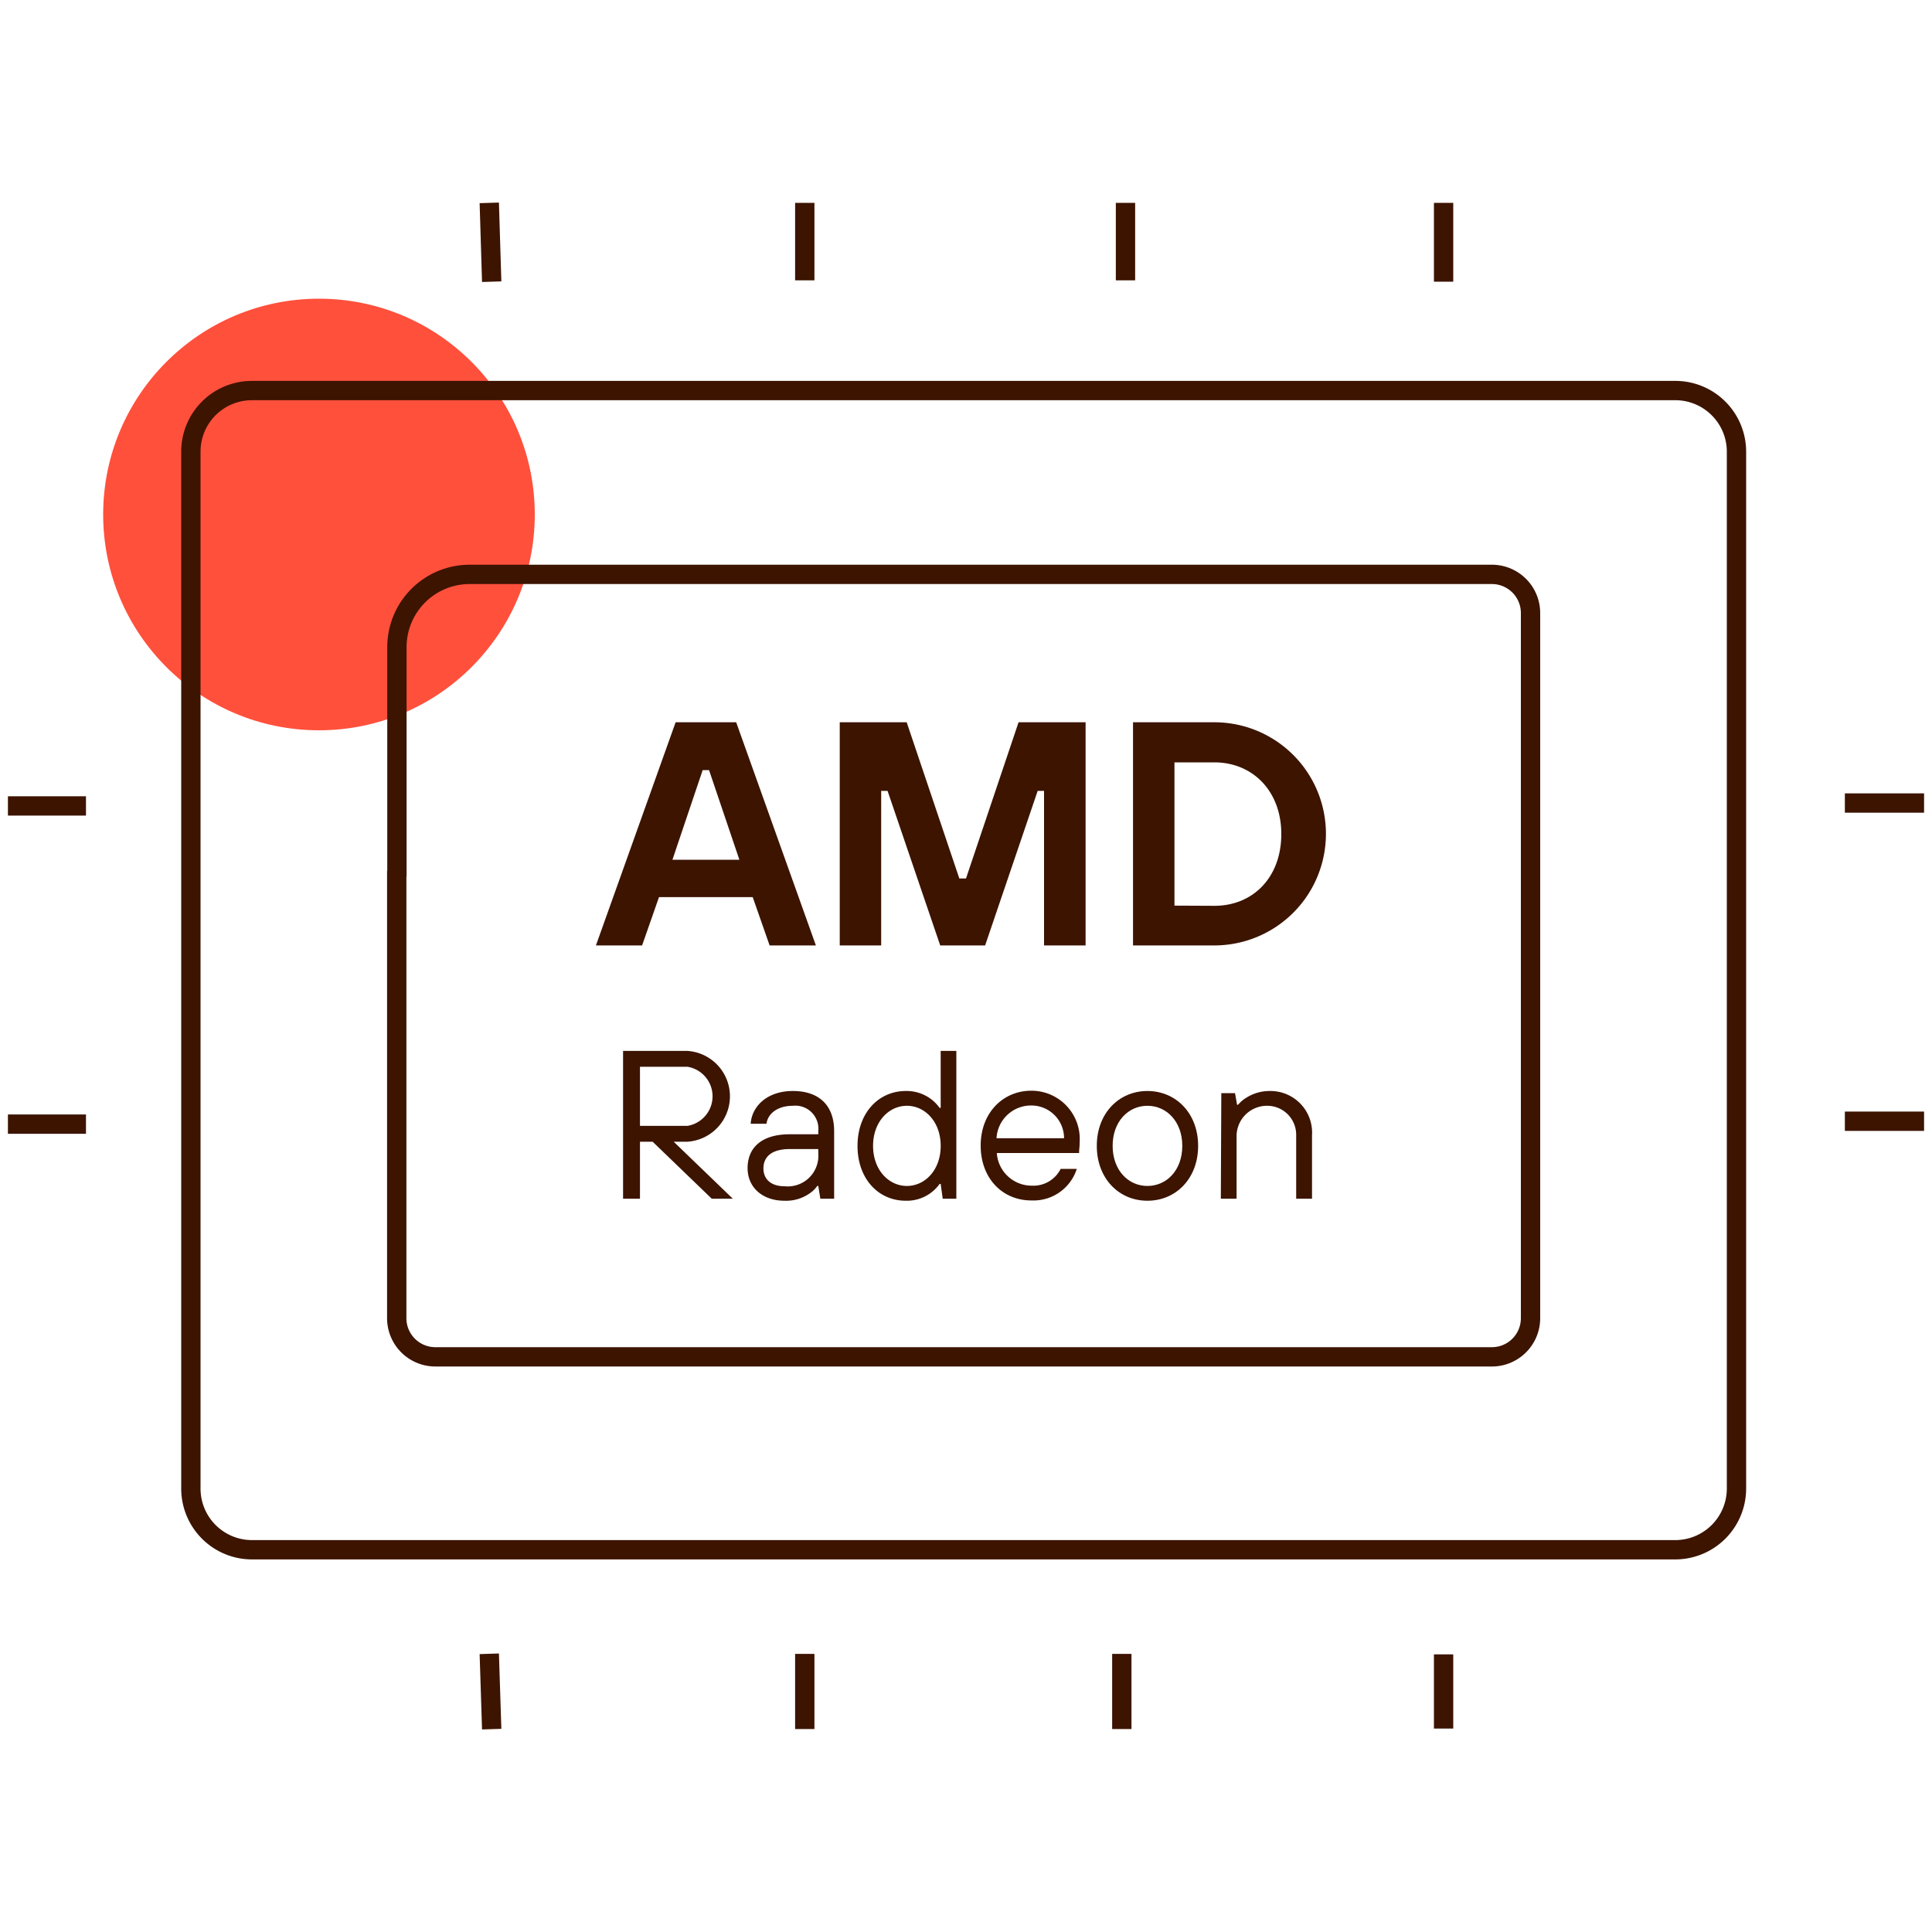 <svg id="Warstwa_1" data-name="Warstwa 1" xmlns="http://www.w3.org/2000/svg" viewBox="0 0 200 200"><defs><style>.cls-1,.cls-3{fill:none;}.cls-2{fill:#ff503c;}.cls-3{stroke:#3c1400;stroke-miterlimit:10;stroke-width:2px;}.cls-4{fill:#3c1400;}</style></defs><rect id="canvas_background" data-name="canvas background" class="cls-1" x="-165.64" y="46.22" width="802" height="602"/><circle class="cls-2" cx="33.02" cy="53.26" r="22.34"/><line class="cls-3" x1="50.65" y1="21" x2="50.9" y2="29.16"/><line class="cls-3" x1="50.65" y1="171.2" x2="50.9" y2="179"/><line class="cls-3" x1="83.31" y1="29.02" x2="83.31" y2="21"/><line class="cls-3" x1="116.51" y1="29.02" x2="116.51" y2="21"/><line class="cls-3" x1="149.44" y1="29.16" x2="149.44" y2="21"/><line class="cls-3" x1="190.98" y1="83.13" x2="199.18" y2="83.13"/><line class="cls-3" x1="190.98" y1="116.07" x2="199.18" y2="116.07"/><line class="cls-3" x1="149.44" y1="171.26" x2="149.44" y2="178.94"/><line class="cls-3" x1="116.13" y1="171.21" x2="116.13" y2="178.99"/><line class="cls-3" x1="83.31" y1="171.21" x2="83.31" y2="178.99"/><line class="cls-3" x1="8.9" y1="83.43" x2="0.82" y2="83.43"/><line class="cls-3" x1="8.9" y1="116.37" x2="0.82" y2="116.37"/><path class="cls-3" d="M19.76,90.43V46.76a6.32,6.32,0,0,1,6.33-6.33H173.42a6.33,6.33,0,0,1,6.34,6.33V154.09a6.34,6.34,0,0,1-6.34,6.34H26.09a6.33,6.33,0,0,1-6.33-6.34V90.43Z"/><path class="cls-3" d="M41.09,90.43V67a7.53,7.53,0,0,1,7.54-7.54H154.44a4,4,0,0,1,4,4v73a4,4,0,0,1-4,4H45.07a4,4,0,0,1-4-4v-46Z"/><path class="cls-4" d="M69.94,74.77h6.27l8.25,23.1H79.67l-1.75-5h-9.7l-1.75,5H61.69ZM76.54,89,73.4,79.72h-.66L69.61,89Z"/><path class="cls-4" d="M86.93,74.77h6.93l5.45,16.17H100l5.44-16.17h6.94v23.1h-4.3v-16h-.66l-5.44,16H97.33l-5.45-16h-.66v16H86.93Z"/><path class="cls-4" d="M117.29,74.77h8.42a11.55,11.55,0,0,1,0,23.1h-8.42Zm8.42,19c4,0,6.93-2.94,6.93-7.43s-3-7.42-6.93-7.42h-4.13V93.75Z"/><path class="cls-4" d="M64.5,108.79h6.66a4.71,4.71,0,0,1,0,9.4H69.74l6.12,5.9H73.68l-6.12-5.9H66.25v5.9H64.5Zm6.66,7.76a3.1,3.1,0,0,0,0-6.12H66.25v6.12Z"/><path class="cls-4" d="M84.71,122.77H84.6a2.9,2.9,0,0,1-.79.77,4.23,4.23,0,0,1-2.6.76c-2.29,0-3.82-1.39-3.82-3.38s1.31-3.5,4.37-3.5h2.95v-.33a2.39,2.39,0,0,0-2.63-2.62c-1.66,0-2.62.88-2.73,1.86H77.71c.11-1.75,1.64-3.39,4.37-3.39s4.27,1.51,4.27,4.15v7H84.92Zm0-3.82H81.76c-2,0-2.73.9-2.73,2s.76,1.85,2.18,1.85a3.17,3.17,0,0,0,3.5-3.38Z"/><path class="cls-4" d="M97.38,122.56h-.11a4.18,4.18,0,0,1-3.5,1.74c-2.86,0-5-2.29-5-5.68s2.16-5.68,5-5.68a4.19,4.19,0,0,1,3.5,1.75h.11v-5.9H99v15.3H97.59Zm0-3.94c0-2.51-1.64-4.15-3.5-4.15s-3.5,1.64-3.5,4.15,1.64,4.15,3.5,4.15S97.38,121.14,97.38,118.62Z"/><path class="cls-4" d="M111.47,121a4.71,4.71,0,0,1-4.7,3.27c-3,0-5.25-2.29-5.25-5.68s2.3-5.68,5.25-5.68a5,5,0,0,1,5,5.25,8.27,8.27,0,0,1-.06.94l0,.26h-8.52a3.62,3.62,0,0,0,3.61,3.38,3.16,3.16,0,0,0,3-1.74Zm-1.32-3.17a3.38,3.38,0,0,0-3.38-3.39,3.58,3.58,0,0,0-3.61,3.39Z"/><path class="cls-4" d="M113.54,118.62c0-3.38,2.29-5.68,5.24-5.68s5.25,2.3,5.25,5.68-2.3,5.68-5.25,5.68S113.54,122,113.54,118.62Zm8.85,0c0-2.51-1.62-4.15-3.61-4.15s-3.6,1.64-3.6,4.15,1.61,4.15,3.6,4.15S122.39,121.14,122.39,118.62Z"/><path class="cls-4" d="M126.43,113.16h1.42l.21,1.2h.11a3.28,3.28,0,0,1,.81-.7,4.5,4.5,0,0,1,2.47-.72,4.31,4.31,0,0,1,4.37,4.59v6.56h-1.64v-6.56a3,3,0,0,0-3-3.06,3.15,3.15,0,0,0-3.17,3.06v6.56h-1.63Z"/></svg>
